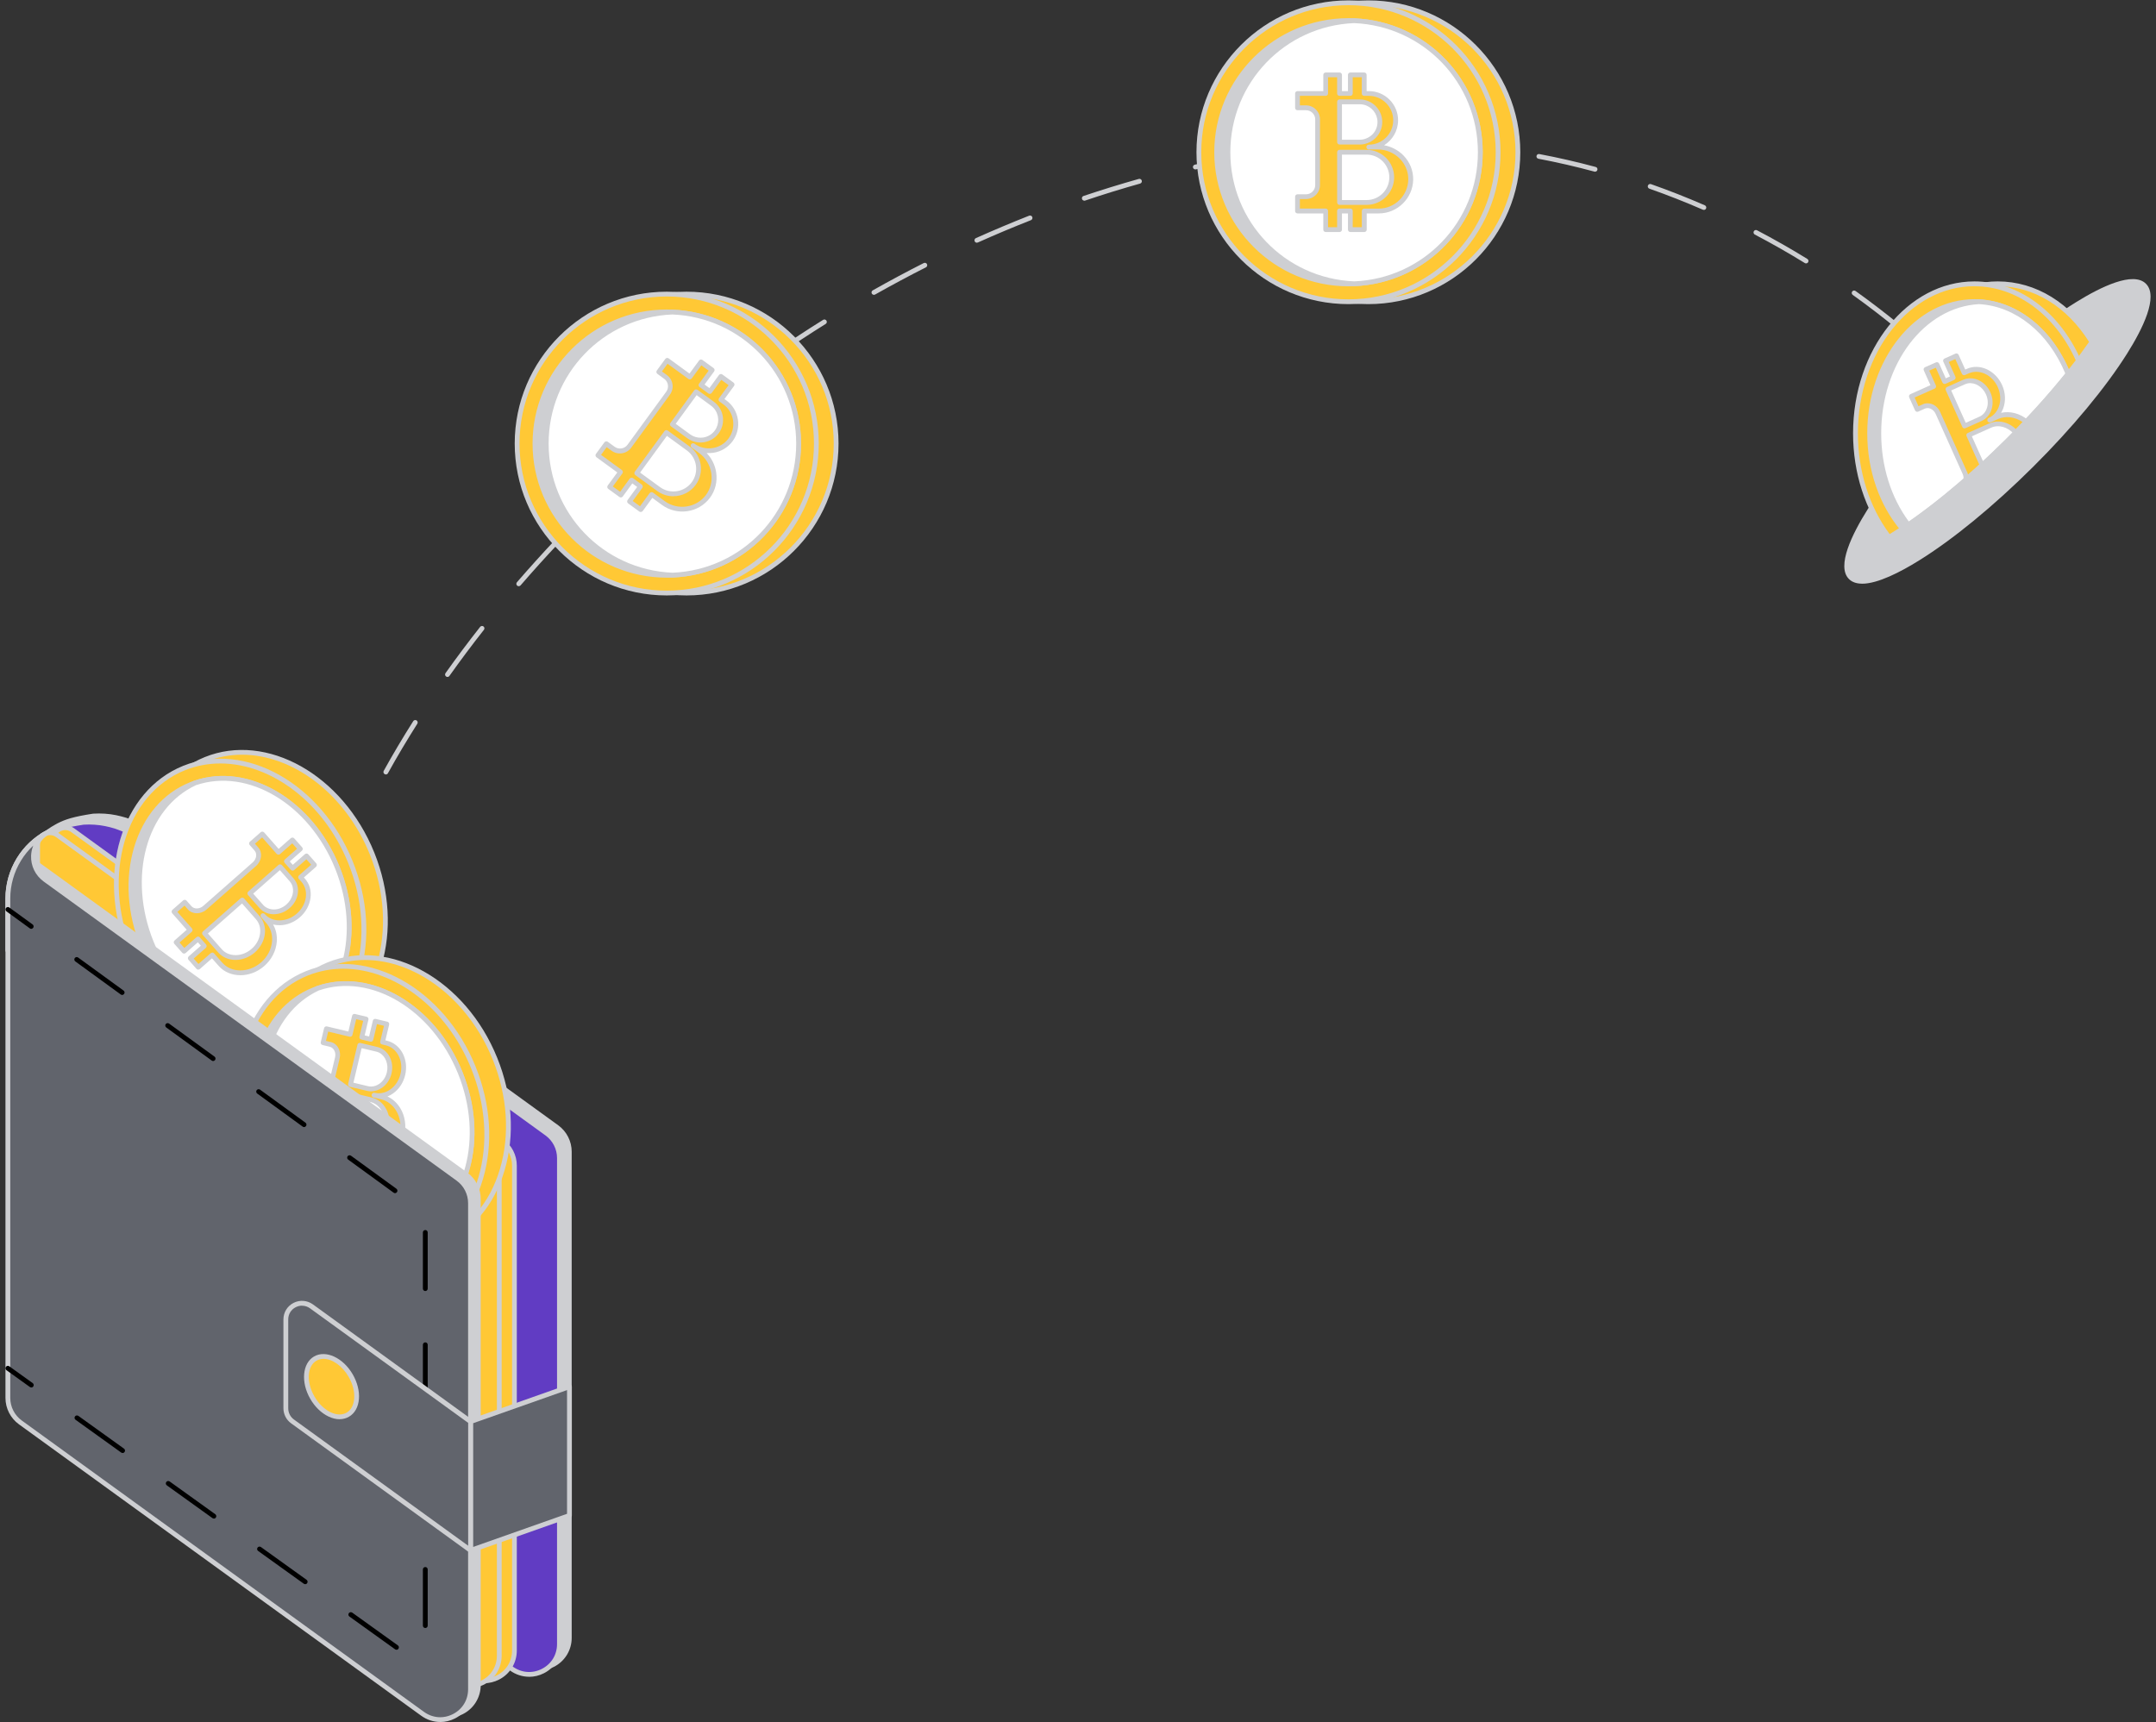 <svg width="199" height="159" viewBox="0 0 199 159" fill="none" xmlns="http://www.w3.org/2000/svg">
<rect x="0" y="0" width="199" height="159" fill="#333333" stroke="none"/>
<g clip-path="url(#clip0_13613_34678)">
<path d="M35.612 71.488C35.577 71.488 35.537 71.479 35.506 71.461C35.399 71.403 35.359 71.266 35.417 71.159C36.256 69.643 37.175 68.095 38.143 66.569C38.209 66.467 38.347 66.436 38.449 66.502C38.551 66.569 38.582 66.707 38.52 66.808C37.557 68.33 36.642 69.864 35.808 71.377C35.768 71.452 35.692 71.492 35.612 71.492V71.488ZM41.304 62.489C41.259 62.489 41.215 62.475 41.175 62.449C41.073 62.378 41.051 62.24 41.122 62.138C42.134 60.71 43.213 59.273 44.318 57.867C44.394 57.77 44.535 57.756 44.629 57.832C44.726 57.907 44.74 58.044 44.664 58.142C43.559 59.544 42.489 60.976 41.481 62.395C41.437 62.458 41.37 62.489 41.299 62.489H41.304ZM47.883 54.115C47.83 54.115 47.781 54.097 47.736 54.062C47.643 53.982 47.634 53.84 47.714 53.747C48.868 52.412 50.071 51.081 51.288 49.786C51.372 49.697 51.514 49.693 51.603 49.777C51.692 49.861 51.696 50.003 51.612 50.092C50.395 51.378 49.197 52.709 48.047 54.039C48.003 54.088 47.941 54.115 47.878 54.115H47.883ZM55.19 46.366C55.132 46.366 55.075 46.344 55.03 46.3C54.946 46.211 54.946 46.074 55.03 45.985C56.3 44.752 57.609 43.528 58.932 42.344C59.021 42.264 59.163 42.268 59.248 42.361C59.328 42.455 59.323 42.592 59.23 42.676C57.916 43.852 56.606 45.076 55.341 46.304C55.297 46.344 55.243 46.366 55.186 46.366H55.19ZM63.128 39.266C63.066 39.266 62.999 39.239 62.955 39.186C62.875 39.093 62.888 38.951 62.986 38.875C64.353 37.753 65.765 36.64 67.181 35.575C67.278 35.5 67.416 35.522 67.492 35.62C67.567 35.717 67.545 35.855 67.447 35.93C66.04 36.99 64.633 38.099 63.27 39.217C63.23 39.252 63.176 39.266 63.128 39.266ZM183.031 37.922C182.964 37.922 182.902 37.895 182.858 37.837C182.844 37.824 181.583 36.267 179.2 33.983C179.111 33.899 179.106 33.757 179.191 33.668C179.275 33.58 179.417 33.575 179.506 33.664C181.912 35.97 183.191 37.54 183.204 37.558C183.279 37.651 183.266 37.793 183.173 37.868C183.133 37.9 183.084 37.917 183.035 37.917L183.031 37.922ZM71.638 32.861C71.567 32.861 71.5 32.825 71.456 32.763C71.385 32.661 71.412 32.524 71.514 32.453C72.974 31.446 74.475 30.462 75.975 29.526C76.082 29.459 76.215 29.495 76.281 29.597C76.348 29.699 76.317 29.836 76.21 29.903C74.714 30.838 73.223 31.819 71.767 32.821C71.727 32.848 71.687 32.861 71.642 32.861H71.638ZM175.364 30.51C175.315 30.51 175.262 30.492 175.222 30.462C173.868 29.344 172.447 28.253 171.009 27.224C170.911 27.153 170.885 27.015 170.956 26.913C171.027 26.811 171.164 26.789 171.266 26.86C172.714 27.898 174.143 28.993 175.506 30.116C175.599 30.195 175.613 30.333 175.537 30.426C175.493 30.479 175.431 30.506 175.364 30.506V30.51ZM80.668 27.215C80.592 27.215 80.517 27.175 80.472 27.104C80.41 26.998 80.45 26.86 80.557 26.802C82.102 25.929 83.686 25.081 85.262 24.283C85.373 24.23 85.507 24.27 85.56 24.381C85.613 24.492 85.573 24.625 85.462 24.678C83.895 25.472 82.315 26.319 80.774 27.188C80.739 27.206 80.703 27.215 80.663 27.215H80.668ZM166.703 24.314C166.663 24.314 166.623 24.305 166.587 24.283C165.082 23.356 163.529 22.469 161.97 21.653C161.864 21.595 161.819 21.462 161.877 21.352C161.935 21.241 162.068 21.201 162.175 21.258C163.742 22.079 165.3 22.966 166.818 23.902C166.92 23.968 166.956 24.101 166.889 24.208C166.849 24.274 166.774 24.314 166.698 24.314H166.703ZM90.168 22.407C90.084 22.407 90.004 22.358 89.964 22.274C89.915 22.163 89.964 22.03 90.075 21.981C91.7 21.254 93.351 20.558 94.993 19.91C95.109 19.866 95.238 19.923 95.282 20.034C95.326 20.149 95.269 20.278 95.158 20.323C93.524 20.966 91.877 21.657 90.257 22.385C90.226 22.398 90.195 22.403 90.163 22.403L90.168 22.407ZM157.269 19.378C157.238 19.378 157.211 19.373 157.18 19.36C155.56 18.655 153.895 17.998 152.239 17.417C152.124 17.378 152.062 17.249 152.102 17.134C152.142 17.018 152.27 16.956 152.386 16.996C154.05 17.581 155.724 18.242 157.358 18.952C157.469 19.001 157.522 19.134 157.473 19.245C157.438 19.329 157.353 19.378 157.269 19.378ZM100.081 18.522C99.988 18.522 99.903 18.464 99.872 18.371C99.832 18.256 99.894 18.127 100.01 18.091C101.697 17.524 103.411 16.996 105.111 16.517C105.231 16.482 105.351 16.552 105.386 16.672C105.422 16.792 105.351 16.912 105.231 16.947C103.539 17.422 101.83 17.95 100.152 18.517C100.13 18.526 100.103 18.531 100.081 18.531V18.522ZM147.227 15.852C147.227 15.852 147.187 15.852 147.169 15.843C145.465 15.382 143.725 14.982 141.998 14.654C141.878 14.632 141.798 14.517 141.82 14.397C141.842 14.277 141.958 14.197 142.077 14.22C143.818 14.548 145.567 14.951 147.285 15.413C147.405 15.444 147.471 15.568 147.44 15.683C147.414 15.781 147.325 15.847 147.227 15.847V15.852ZM110.332 15.639C110.229 15.639 110.141 15.568 110.114 15.466C110.087 15.346 110.163 15.226 110.283 15.2C112.014 14.809 113.776 14.459 115.517 14.158C115.641 14.135 115.752 14.22 115.774 14.339C115.796 14.459 115.712 14.574 115.592 14.597C113.861 14.894 112.107 15.244 110.38 15.634C110.363 15.634 110.349 15.639 110.332 15.639ZM136.772 13.865C136.772 13.865 136.755 13.865 136.746 13.865C135.001 13.67 133.217 13.537 131.454 13.47C131.33 13.466 131.237 13.364 131.241 13.239C131.245 13.12 131.343 13.027 131.463 13.027C131.463 13.027 131.467 13.027 131.472 13.027C133.248 13.093 135.041 13.226 136.799 13.421C136.919 13.434 137.008 13.545 136.994 13.665C136.981 13.78 136.883 13.86 136.772 13.86V13.865ZM120.826 13.851C120.715 13.851 120.618 13.767 120.604 13.652C120.591 13.532 120.68 13.421 120.8 13.408C122.575 13.217 124.369 13.089 126.127 13.022C126.269 13.013 126.353 13.115 126.358 13.235C126.358 13.359 126.264 13.461 126.145 13.466C124.395 13.528 122.611 13.656 120.848 13.847C120.84 13.847 120.831 13.847 120.826 13.847V13.851Z" fill="#CECFD2"/>
<path d="M51.406 104.056L14.092 77.023L13.871 76.859L13.662 76.708C13.582 76.65 13.498 76.602 13.413 76.553C13.387 76.535 13.36 76.517 13.329 76.499H13.325C13.236 76.442 13.143 76.389 13.049 76.335H13.045C12.952 76.282 12.858 76.233 12.765 76.185H12.761C12.668 76.136 12.574 76.091 12.477 76.047C12.281 75.958 12.086 75.879 11.886 75.808C11.784 75.768 11.686 75.737 11.589 75.701C11.287 75.608 10.98 75.528 10.67 75.466C9.999 75.333 9.316 75.289 8.632 75.329C6.816 75.608 6.106 75.852 5.431 76.194C5.374 76.225 5.316 76.255 5.263 76.287C4.179 76.868 3.287 77.724 2.666 78.739C2.009 79.808 1.645 81.05 1.645 82.354V87.149H9.853V125.718L48.129 153.447C49.976 154.786 52.564 153.465 52.564 151.185V106.313C52.564 105.417 52.133 104.579 51.41 104.051L51.406 104.056Z" fill="#CECFD2"/>
<path d="M49.763 154.201C49.141 154.201 48.52 154.006 47.996 153.624L9.72 125.895C9.662 125.855 9.626 125.789 9.626 125.718V87.37H1.64C1.516 87.37 1.418 87.273 1.418 87.149V82.354C1.418 81.037 1.782 79.746 2.47 78.624C3.123 77.56 4.051 76.681 5.151 76.091C5.2 76.065 5.262 76.029 5.32 75.998C6.03 75.639 6.759 75.391 8.592 75.111C9.32 75.067 10.026 75.111 10.705 75.249C11.011 75.311 11.318 75.391 11.646 75.488L11.762 75.528C11.824 75.55 11.89 75.573 11.957 75.599C12.157 75.67 12.357 75.75 12.556 75.843C12.65 75.888 12.738 75.927 12.832 75.976C12.841 75.976 12.849 75.985 12.858 75.99C12.947 76.034 13.036 76.083 13.12 76.131C13.129 76.131 13.138 76.14 13.147 76.145C13.236 76.198 13.324 76.247 13.409 76.3C13.413 76.3 13.422 76.304 13.427 76.309C13.449 76.322 13.471 76.335 13.489 76.349C13.6 76.411 13.688 76.464 13.777 76.531L51.525 103.878C52.306 104.442 52.768 105.355 52.768 106.318V151.189C52.768 152.329 52.138 153.358 51.121 153.873C50.686 154.095 50.216 154.205 49.749 154.205L49.763 154.201ZM10.07 125.602L48.253 153.265C49.053 153.842 50.051 153.922 50.93 153.474C51.809 153.026 52.333 152.17 52.333 151.185V106.313C52.333 105.493 51.938 104.717 51.272 104.233L13.524 76.885C13.449 76.832 13.373 76.788 13.298 76.743C13.293 76.743 13.253 76.717 13.249 76.712C13.249 76.712 13.213 76.695 13.196 76.681C13.116 76.633 13.036 76.584 12.951 76.535C12.943 76.535 12.934 76.526 12.925 76.522C12.841 76.473 12.756 76.429 12.672 76.384C12.663 76.384 12.654 76.375 12.645 76.375C12.556 76.327 12.468 76.287 12.37 76.242C12.179 76.158 11.993 76.078 11.797 76.012C11.731 75.985 11.668 75.963 11.611 75.945L11.495 75.905C11.194 75.812 10.9 75.737 10.607 75.679C9.964 75.55 9.298 75.506 8.628 75.546C6.874 75.817 6.177 76.052 5.516 76.389C5.462 76.415 5.409 76.446 5.36 76.477C4.321 77.036 3.451 77.857 2.843 78.855C2.195 79.906 1.853 81.117 1.853 82.354V86.927H9.839C9.964 86.927 10.061 87.024 10.061 87.149V125.602H10.07Z" fill="#CECFD2"/>
<path d="M50.487 104.637L13.175 77.604L12.953 77.44L12.744 77.289C12.664 77.231 12.58 77.183 12.495 77.134C12.469 77.116 12.442 77.098 12.411 77.081H12.407C12.318 77.023 12.225 76.97 12.131 76.916H12.127C12.034 76.863 11.94 76.814 11.847 76.766H11.843C11.749 76.717 11.656 76.672 11.559 76.628C11.363 76.539 11.168 76.46 10.968 76.389C10.866 76.349 10.768 76.318 10.671 76.282C10.369 76.189 10.063 76.109 9.752 76.047C9.081 75.914 8.398 75.87 7.714 75.91C5.898 76.189 5.188 76.433 4.513 76.775C4.456 76.806 4.398 76.837 4.345 76.868C3.261 77.449 2.369 78.305 1.748 79.32C1.091 80.389 0.727 81.631 0.727 82.935V87.73H8.935V126.299L47.211 154.028C49.058 155.368 51.646 154.046 51.646 151.766V106.894C51.646 105.999 51.216 105.16 50.492 104.632L50.487 104.637Z" fill="#613CC3"/>
<path d="M48.845 154.786C48.223 154.786 47.602 154.591 47.078 154.21L8.802 126.481C8.744 126.441 8.708 126.374 8.708 126.303V87.956H0.722C0.598 87.956 0.5 87.858 0.5 87.734V82.939C0.5 81.622 0.864 80.332 1.552 79.21C2.205 78.145 3.133 77.267 4.234 76.677C4.282 76.65 4.34 76.615 4.402 76.584C5.113 76.225 5.841 75.976 7.674 75.697C8.402 75.652 9.108 75.697 9.787 75.834C10.094 75.896 10.4 75.976 10.728 76.074L10.848 76.114C10.91 76.136 10.977 76.158 11.039 76.185C11.239 76.256 11.439 76.335 11.643 76.429C11.736 76.473 11.825 76.513 11.918 76.562C11.927 76.562 11.936 76.57 11.945 76.575C12.034 76.619 12.122 76.668 12.207 76.717C12.216 76.717 12.224 76.726 12.233 76.73C12.326 76.783 12.411 76.832 12.495 76.885C12.5 76.885 12.508 76.89 12.513 76.894C12.535 76.908 12.553 76.921 12.575 76.934C12.686 77.001 12.779 77.054 12.864 77.116L50.612 104.464C51.393 105.027 51.855 105.941 51.855 106.903V151.775C51.855 152.915 51.224 153.944 50.208 154.458C49.773 154.68 49.302 154.791 48.836 154.791L48.845 154.786ZM9.152 126.188L47.335 153.851C48.135 154.427 49.133 154.507 50.012 154.059C50.891 153.611 51.415 152.755 51.415 151.77V106.899C51.415 106.078 51.02 105.302 50.354 104.819L12.606 77.471C12.531 77.418 12.455 77.373 12.38 77.329C12.375 77.329 12.335 77.298 12.331 77.298C12.331 77.298 12.295 77.28 12.278 77.267C12.198 77.218 12.118 77.169 12.038 77.121C12.029 77.121 12.02 77.112 12.011 77.107C11.927 77.058 11.843 77.014 11.758 76.97C11.749 76.97 11.741 76.961 11.732 76.956C11.643 76.908 11.554 76.868 11.461 76.823C11.27 76.739 11.084 76.659 10.888 76.593C10.822 76.566 10.764 76.548 10.706 76.526L10.591 76.486C10.289 76.393 9.996 76.318 9.703 76.26C9.059 76.131 8.393 76.087 7.723 76.127C5.969 76.397 5.272 76.633 4.611 76.97C4.562 76.996 4.504 77.027 4.455 77.058C3.417 77.617 2.547 78.438 1.934 79.436C1.286 80.487 0.944 81.698 0.944 82.935V87.508H8.93C9.055 87.508 9.152 87.605 9.152 87.73V126.183V126.188Z" fill="#CECFD2"/>
<path d="M43.063 154.627L4.871 126.959V77.559C4.871 76.619 5.937 76.078 6.7 76.628L46.335 105.342C47.059 105.865 47.485 106.704 47.485 107.595V152.369C47.485 154.644 44.905 155.957 43.059 154.622L43.063 154.627Z" fill="#FFC835"/>
<path d="M44.697 155.381C44.075 155.381 43.458 155.186 42.93 154.804L4.738 127.137C4.68 127.097 4.645 127.03 4.645 126.959V77.559C4.645 77.04 4.933 76.575 5.395 76.335C5.856 76.1 6.403 76.145 6.824 76.446L46.459 105.16C47.236 105.723 47.702 106.633 47.702 107.595V152.369C47.702 153.505 47.072 154.534 46.059 155.048C45.624 155.27 45.158 155.381 44.692 155.381H44.697ZM43.192 154.445C43.986 155.021 44.985 155.101 45.864 154.653C46.739 154.205 47.263 153.354 47.263 152.369V107.595C47.263 106.775 46.867 105.998 46.202 105.519L6.567 76.805C6.278 76.597 5.914 76.57 5.599 76.73C5.279 76.89 5.093 77.2 5.093 77.555V126.84L43.192 154.44V154.445Z" fill="#CECFD2"/>
<path d="M41.661 155.093L3.469 127.425V78.025C3.469 77.085 4.534 76.544 5.298 77.094L44.932 105.808C45.656 106.331 46.082 107.169 46.082 108.061V152.835C46.082 155.11 43.503 156.423 41.656 155.088L41.661 155.093Z" fill="#FFC835"/>
<path d="M43.298 155.847C42.677 155.847 42.06 155.651 41.531 155.27L3.339 127.603C3.282 127.563 3.246 127.496 3.246 127.425V78.025C3.246 77.506 3.535 77.041 3.996 76.801C4.458 76.566 5.004 76.61 5.426 76.912L45.061 105.626C45.837 106.189 46.304 107.098 46.304 108.061V152.835C46.304 153.97 45.673 154.999 44.661 155.514C44.226 155.736 43.76 155.847 43.294 155.847H43.298ZM41.793 154.911C42.588 155.487 43.587 155.567 44.466 155.119C45.34 154.671 45.864 153.82 45.864 152.835V108.061C45.864 107.24 45.469 106.464 44.803 105.985L5.168 77.271C4.88 77.063 4.52 77.032 4.201 77.196C3.885 77.356 3.694 77.666 3.694 78.021V127.306L41.793 154.906V154.911Z" fill="#CECFD2"/>
<path d="M126.291 27.854C133.919 27.854 140.102 21.676 140.102 14.055C140.102 6.435 133.919 0.257 126.291 0.257C118.664 0.257 112.48 6.435 112.48 14.055C112.48 21.676 118.664 27.854 126.291 27.854Z" fill="#FFC835"/>
<path d="M126.291 28.075C118.553 28.075 112.258 21.786 112.258 14.055C112.258 6.325 118.553 0.035 126.291 0.035C134.029 0.035 140.324 6.325 140.324 14.055C140.324 21.786 134.029 28.075 126.291 28.075ZM126.291 0.479C118.797 0.479 112.702 6.569 112.702 14.055C112.702 21.542 118.797 27.632 126.291 27.632C133.784 27.632 139.88 21.542 139.88 14.055C139.88 6.569 133.784 0.479 126.291 0.479Z" fill="#CECFD2"/>
<path d="M124.463 27.854C132.091 27.854 138.274 21.676 138.274 14.055C138.274 6.435 132.091 0.257 124.463 0.257C116.836 0.257 110.652 6.435 110.652 14.055C110.652 21.676 116.836 27.854 124.463 27.854Z" fill="#FFC835"/>
<path d="M124.466 28.075C116.729 28.075 110.434 21.786 110.434 14.055C110.434 6.325 116.729 0.035 124.466 0.035C132.204 0.035 138.499 6.325 138.499 14.055C138.499 21.786 132.204 28.075 124.466 28.075ZM124.466 0.479C116.973 0.479 110.878 6.569 110.878 14.055C110.878 21.542 116.973 27.632 124.466 27.632C131.96 27.632 138.055 21.542 138.055 14.055C138.055 6.569 131.96 0.479 124.466 0.479Z" fill="#CECFD2"/>
<path d="M181.244 36.688C173.759 44.131 169.089 51.56 170.816 53.294C172.538 55.024 180.001 50.394 187.481 42.951C194.962 35.509 199.636 28.075 197.918 26.346C196.191 24.616 188.729 29.246 181.244 36.688Z" fill="#CECFD2"/>
<path d="M171.878 53.88C171.38 53.88 170.959 53.751 170.657 53.449C169.485 52.274 170.95 49.298 172.388 47.014C174.368 43.865 177.458 40.144 181.089 36.533C184.721 32.923 188.463 29.854 191.624 27.893C193.919 26.47 196.907 25.019 198.074 26.195C199.246 27.37 197.777 30.342 196.339 32.63C194.359 35.779 191.269 39.505 187.637 43.115C184.006 46.725 180.264 49.795 177.103 51.755C175.398 52.815 173.312 53.884 171.873 53.884L171.878 53.88ZM196.849 26.199C195.779 26.199 194.043 26.909 191.859 28.266C188.725 30.209 185.009 33.256 181.4 36.844C177.791 40.432 174.723 44.126 172.766 47.249C170.883 50.243 170.231 52.389 170.972 53.134C171.7 53.866 173.906 53.21 176.872 51.369C180.006 49.427 183.717 46.38 187.327 42.791C190.936 39.203 194.003 35.509 195.966 32.386C197.821 29.432 198.492 27.233 197.764 26.501C197.559 26.297 197.253 26.195 196.854 26.195L196.849 26.199Z" fill="#CECFD2"/>
<path d="M136.633 14.055C136.633 20.588 131.466 25.924 124.989 26.195C124.815 26.203 124.642 26.208 124.465 26.208C117.748 26.208 112.301 20.766 112.301 14.055C112.301 7.345 117.748 1.898 124.465 1.898C124.642 1.898 124.815 1.903 124.989 1.911C131.466 2.182 136.633 7.518 136.633 14.055Z" fill="#CECFD2"/>
<path d="M124.464 26.43C117.636 26.43 112.078 20.877 112.078 14.055C112.078 7.234 117.636 1.677 124.464 1.677C124.646 1.677 124.824 1.681 125.001 1.69C131.647 1.969 136.854 7.398 136.854 14.055C136.854 20.713 131.647 26.137 124.997 26.416C124.824 26.425 124.646 26.43 124.464 26.43ZM124.464 2.12C117.88 2.12 112.522 7.473 112.522 14.055C112.522 20.637 117.88 25.986 124.464 25.986C124.637 25.986 124.806 25.986 124.979 25.973C131.389 25.707 136.41 20.469 136.41 14.055C136.41 7.642 131.389 2.399 124.979 2.133C124.806 2.124 124.637 2.12 124.464 2.12Z" fill="#CECFD2"/>
<path d="M193.089 31.566C191.198 34.316 188.49 37.527 185.263 40.734C181.955 44.025 178.648 46.766 175.842 48.651C174.324 46.287 173.414 43.275 173.414 39.997C173.414 32.377 178.333 26.199 184.397 26.199C187.935 26.199 191.087 28.302 193.089 31.566Z" fill="#FFC835"/>
<path d="M175.842 48.872C175.842 48.872 175.811 48.872 175.797 48.868C175.74 48.854 175.686 48.819 175.655 48.77C174.066 46.295 173.191 43.182 173.191 39.997C173.191 32.267 178.217 25.977 184.396 25.977C187.908 25.977 191.144 27.973 193.28 31.45C193.324 31.526 193.324 31.619 193.275 31.69C191.317 34.533 188.529 37.802 185.422 40.889C182.243 44.051 178.887 46.872 175.97 48.832C175.935 48.859 175.891 48.868 175.846 48.868L175.842 48.872ZM184.396 26.421C178.461 26.421 173.635 32.51 173.635 39.997C173.635 43.013 174.439 45.967 175.908 48.34C178.758 46.402 182.017 43.652 185.107 40.578C188.152 37.553 190.887 34.355 192.822 31.561C190.771 28.293 187.708 26.421 184.396 26.421Z" fill="#CECFD2"/>
<path d="M191.847 33.282C190.084 35.611 187.842 38.174 185.263 40.734C181.352 44.623 177.441 47.75 174.36 49.595C172.442 47.111 171.266 43.727 171.266 39.997C171.266 32.377 176.18 26.199 182.249 26.199C186.377 26.199 189.969 29.055 191.847 33.282Z" fill="#FFC835"/>
<path d="M190.883 34.515C189.293 36.502 187.393 38.618 185.262 40.733C181.857 44.122 178.457 46.929 175.598 48.815C173.729 46.601 172.57 43.47 172.57 39.997C172.57 33.282 176.903 27.84 182.248 27.84C182.39 27.84 182.528 27.84 182.665 27.853C182.665 27.853 182.674 27.853 182.683 27.853C186.27 28.053 189.356 30.71 190.883 34.515Z" fill="#CECFD2"/>
<path d="M189.408 31.433C187.708 29.211 185.346 27.778 182.696 27.632H182.665C182.527 27.623 182.39 27.618 182.247 27.618C176.787 27.618 172.348 33.171 172.348 39.997C172.348 43.51 173.524 46.681 175.411 48.934C175.473 48.899 175.535 48.855 175.597 48.815C175.659 48.775 175.717 48.735 175.779 48.69C173.941 46.513 172.792 43.421 172.792 39.997C172.792 33.415 177.031 28.062 182.247 28.062C182.385 28.062 182.518 28.062 182.665 28.075H182.674C186.234 28.275 189.253 30.923 190.731 34.706C190.78 34.644 190.833 34.577 190.882 34.515C190.94 34.444 190.993 34.373 191.046 34.307C190.611 33.251 190.056 32.284 189.408 31.433Z" fill="#CECFD2"/>
<path d="M190.883 34.515C189.294 36.502 187.394 38.618 185.263 40.733C182.071 43.909 178.879 46.575 176.14 48.451C174.453 46.264 173.414 43.284 173.414 39.997C173.414 33.464 177.516 28.133 182.666 27.854C182.666 27.854 182.675 27.854 182.683 27.854C186.27 28.053 189.356 30.71 190.883 34.515Z" fill="white"/>
<path d="M176.139 48.673C176.073 48.673 176.006 48.642 175.962 48.589C174.173 46.273 173.191 43.222 173.191 39.997C173.191 33.353 177.342 27.925 182.647 27.632C182.665 27.632 182.683 27.632 182.696 27.632C186.27 27.831 189.484 30.435 191.091 34.431C191.122 34.507 191.109 34.591 191.06 34.653C189.408 36.715 187.513 38.813 185.422 40.889C182.359 43.94 179.105 46.686 176.268 48.633C176.228 48.659 176.184 48.673 176.144 48.673H176.139ZM182.674 28.075C182.674 28.075 182.669 28.075 182.665 28.075C177.609 28.35 173.635 33.588 173.635 39.997C173.635 43.044 174.541 45.927 176.188 48.149C178.963 46.229 182.123 43.546 185.107 40.578C187.149 38.547 189.009 36.498 190.629 34.48C189.075 30.714 186.039 28.266 182.674 28.075Z" fill="#CECFD2"/>
<path d="M29.335 95.676C34.958 93.404 37.199 85.835 34.339 78.771C31.479 71.706 24.602 67.821 18.979 70.093C13.355 72.365 11.115 79.934 13.975 86.999C16.835 94.064 23.712 97.948 29.335 95.676Z" fill="#FFC835"/>
<path d="M25.952 96.552C24.145 96.552 22.289 96.041 20.505 95.035C17.561 93.371 15.164 90.546 13.766 87.087C10.867 79.919 13.166 72.206 18.893 69.891C24.62 67.576 31.643 71.523 34.542 78.691C37.441 85.858 35.141 93.571 29.414 95.886C28.309 96.334 27.141 96.556 25.952 96.556V96.552ZM22.338 69.669C21.224 69.669 20.118 69.873 19.057 70.299C13.557 72.521 11.364 79.977 14.174 86.918C15.537 90.289 17.863 93.034 20.722 94.649C23.563 96.254 26.591 96.547 29.246 95.474C34.746 93.252 36.939 85.796 34.129 78.855C31.86 73.253 27.013 69.669 22.334 69.669H22.338Z" fill="#CECFD2"/>
<path d="M27.343 96.484C32.966 94.212 35.206 86.643 32.346 79.578C29.487 72.513 22.61 68.629 16.986 70.901C11.363 73.173 9.123 80.742 11.983 87.806C14.843 94.871 21.72 98.756 27.343 96.484Z" fill="#FFC835"/>
<path d="M23.959 97.359C22.153 97.359 20.297 96.849 18.512 95.842C15.569 94.178 13.172 91.353 11.773 87.894C8.874 80.726 11.174 73.013 16.901 70.698C22.628 68.383 29.651 72.33 32.55 79.498C33.953 82.962 34.197 86.652 33.233 89.894C32.27 93.154 30.201 95.567 27.418 96.693C26.312 97.141 25.145 97.363 23.955 97.363L23.959 97.359ZM20.346 70.477C19.232 70.477 18.126 70.68 17.065 71.106C11.565 73.328 9.372 80.784 12.182 87.725C13.545 91.096 15.871 93.841 18.73 95.456C21.571 97.061 24.599 97.354 27.253 96.281C29.908 95.207 31.884 92.892 32.807 89.765C33.739 86.621 33.5 83.033 32.137 79.662C29.868 74.056 25.02 70.477 20.341 70.477H20.346Z" fill="#CECFD2"/>
<path d="M31.132 80.07C33.578 86.12 31.78 92.595 27.119 94.786C27.115 94.795 27.106 94.79 27.101 94.795C26.977 94.853 26.853 94.91 26.72 94.963C21.765 96.964 15.705 93.544 13.188 87.322C10.671 81.099 12.642 74.428 17.597 72.428C17.73 72.375 17.858 72.326 17.987 72.286C17.987 72.286 17.992 72.277 18.005 72.277C22.879 70.614 28.682 74.02 31.132 80.074V80.07Z" fill="#CECFD2"/>
<path d="M23.739 95.757C22.145 95.757 20.502 95.305 18.926 94.418C16.325 92.95 14.216 90.457 12.977 87.406C11.739 84.35 11.526 81.09 12.374 78.229C13.226 75.351 15.051 73.217 17.51 72.224C17.639 72.171 17.772 72.122 17.901 72.078C17.91 72.078 17.919 72.069 17.927 72.069C22.948 70.357 28.839 73.834 31.33 79.99C33.82 86.146 32.009 92.733 27.206 94.99C27.206 94.99 27.188 94.999 27.179 95.004C27.059 95.061 26.93 95.119 26.797 95.172C25.821 95.567 24.786 95.762 23.739 95.762V95.757ZM18.078 72.481C18.078 72.481 18.07 72.481 18.065 72.486C17.932 72.53 17.808 72.574 17.679 72.627C15.344 73.568 13.612 75.604 12.8 78.349C11.983 81.112 12.192 84.27 13.39 87.233C14.589 90.196 16.631 92.608 19.144 94.028C21.639 95.438 24.298 95.695 26.633 94.751C26.762 94.697 26.882 94.644 27.002 94.587C27.006 94.587 27.015 94.582 27.019 94.578C31.61 92.422 33.323 86.08 30.922 80.145C28.52 74.207 22.877 70.84 18.074 72.477L18.078 72.481Z" fill="#CECFD2"/>
<path d="M31.132 80.07C33.578 86.12 31.781 92.595 27.119 94.786C27.115 94.795 27.106 94.79 27.102 94.795C22.223 96.463 16.42 93.061 13.97 87.007C11.519 80.948 13.322 74.473 17.988 72.281C17.988 72.281 17.992 72.273 18.005 72.273C22.88 70.609 28.682 74.016 31.132 80.07Z" fill="white"/>
<path d="M24.518 95.438C20.212 95.438 15.826 92.178 13.766 87.087C11.271 80.926 13.087 74.34 17.89 72.082C17.903 72.073 17.921 72.069 17.934 72.064C22.955 70.352 28.846 73.829 31.337 79.986C33.827 86.142 32.016 92.728 27.213 94.986C27.213 94.986 27.173 95.004 27.155 95.008C26.294 95.301 25.406 95.438 24.518 95.438ZM18.081 72.486C18.081 72.486 18.072 72.486 18.068 72.49C13.486 74.637 11.768 80.979 14.174 86.922C16.58 92.861 22.223 96.228 27.026 94.587C31.617 92.431 33.326 86.089 30.924 80.154C28.522 74.215 22.88 70.849 18.076 72.486H18.081Z" fill="#CECFD2"/>
<path d="M40.683 114.624C46.306 112.352 48.546 104.783 45.686 97.719C42.827 90.654 35.95 86.769 30.326 89.041C24.703 91.313 22.463 98.882 25.323 105.947C28.183 113.011 35.059 116.896 40.683 114.624Z" fill="#FFC835"/>
<path d="M37.299 115.499C35.492 115.499 33.637 114.989 31.852 113.982C28.909 112.319 26.512 109.493 25.113 106.034C22.214 98.867 24.514 91.154 30.241 88.838C35.968 86.523 42.991 90.471 45.889 97.638C47.292 101.102 47.536 104.792 46.573 108.034C45.61 111.294 43.541 113.707 40.758 114.833C39.652 115.281 38.485 115.503 37.295 115.503L37.299 115.499ZM33.686 88.617C32.571 88.617 31.466 88.821 30.405 89.246C24.905 91.469 22.712 98.924 25.522 105.865C26.884 109.236 29.211 111.982 32.07 113.596C34.911 115.202 37.939 115.494 40.593 114.421C43.248 113.348 45.224 111.032 46.147 107.906C47.079 104.761 46.84 101.173 45.477 97.802C43.208 92.196 38.36 88.617 33.681 88.617H33.686Z" fill="#CECFD2"/>
<path d="M38.69 115.432C44.314 113.159 46.554 105.59 43.694 98.526C40.834 91.461 33.958 87.576 28.334 89.848C22.711 92.121 20.471 99.689 23.331 106.754C26.19 113.819 33.067 117.704 38.69 115.432Z" fill="#FFC835"/>
<path d="M35.303 116.306C33.496 116.306 31.641 115.796 29.856 114.789C26.913 113.126 24.515 110.301 23.117 106.841C20.218 99.674 22.518 91.961 28.245 89.646C33.971 87.331 40.995 91.278 43.893 98.445C45.296 101.909 45.54 105.599 44.577 108.842C43.614 112.101 41.545 114.514 38.761 115.641C37.656 116.089 36.489 116.311 35.299 116.311L35.303 116.306ZM31.69 89.424C30.575 89.424 29.47 89.628 28.409 90.054C22.909 92.276 20.715 99.731 23.526 106.673C24.888 110.044 27.215 112.789 30.074 114.403C32.915 116.009 35.943 116.302 38.597 115.228C41.252 114.155 43.227 111.844 44.151 108.713C45.083 105.568 44.843 101.98 43.48 98.609C41.212 93.003 36.364 89.424 31.685 89.424H31.69Z" fill="#CECFD2"/>
<path d="M42.478 99.017C44.924 105.067 43.126 111.543 38.465 113.734C38.46 113.742 38.451 113.738 38.447 113.742C38.323 113.8 38.198 113.858 38.065 113.911C33.111 115.911 27.051 112.492 24.534 106.269C22.012 100.042 23.988 93.376 28.942 91.375C29.076 91.322 29.204 91.273 29.333 91.234C29.333 91.234 29.337 91.225 29.351 91.225C34.225 89.561 40.027 92.968 42.478 99.022V99.017Z" fill="#CECFD2"/>
<path d="M35.086 114.705C33.492 114.705 31.85 114.253 30.274 113.366C27.672 111.897 25.564 109.405 24.325 106.353C23.087 103.297 22.873 100.038 23.721 97.177C24.574 94.298 26.398 92.165 28.858 91.171C28.991 91.118 29.12 91.069 29.248 91.025C29.257 91.025 29.266 91.016 29.275 91.016C34.296 89.304 40.187 92.781 42.678 98.938C45.168 105.094 43.357 111.68 38.553 113.938C38.553 113.938 38.531 113.947 38.522 113.951C38.407 114.009 38.278 114.062 38.145 114.119C37.168 114.514 36.134 114.709 35.086 114.709V114.705ZM29.426 91.429C29.279 91.478 29.155 91.526 29.026 91.575C26.696 92.52 24.96 94.551 24.148 97.296C23.331 100.06 23.539 103.218 24.738 106.18C25.937 109.143 27.979 111.556 30.491 112.975C32.986 114.386 35.646 114.643 37.981 113.698C38.109 113.645 38.229 113.592 38.349 113.534C38.354 113.534 38.362 113.53 38.371 113.525C42.962 111.37 44.671 105.027 42.269 99.093C39.867 93.154 34.225 89.788 29.426 91.424V91.429Z" fill="#CECFD2"/>
<path d="M42.48 99.017C44.926 105.067 43.128 111.543 38.467 113.734C38.462 113.742 38.454 113.738 38.449 113.742C33.57 115.41 27.768 112.008 25.317 105.954C22.867 99.896 24.669 93.42 29.335 91.229C29.335 91.229 29.34 91.22 29.353 91.22C34.227 89.557 40.03 92.963 42.48 99.017Z" fill="white"/>
<path d="M35.858 114.386C31.552 114.386 27.166 111.126 25.106 106.034C22.611 99.874 24.427 93.287 29.23 91.029C29.243 91.021 29.261 91.016 29.274 91.012C34.295 89.3 40.186 92.777 42.677 98.933C45.167 105.089 43.356 111.676 38.553 113.933C38.553 113.933 38.517 113.951 38.499 113.955C37.634 114.248 36.746 114.386 35.853 114.386H35.858ZM29.425 91.429C24.831 93.58 23.117 99.922 25.523 105.866C27.929 111.804 33.572 115.171 38.375 113.53C42.961 111.37 44.675 105.032 42.273 99.097C39.871 93.159 34.229 89.792 29.43 91.429H29.425Z" fill="#CECFD2"/>
<path d="M35.232 101.266L34.518 101.098C35.672 101.373 36.862 100.517 37.177 99.186C37.337 98.521 37.243 97.864 36.973 97.341C36.697 96.818 36.24 96.423 35.663 96.285L35.303 96.201L35.703 94.534L34.629 94.276L34.229 95.944L33.386 95.744L33.785 94.072L32.711 93.815L32.311 95.487L31.685 95.336L30.118 94.964L29.812 96.25L30.473 96.405C30.971 96.525 31.264 97.084 31.13 97.66L29.723 103.564C29.585 104.14 29.07 104.508 28.573 104.389L27.912 104.233L27.605 105.52L29.173 105.892L29.799 106.043L29.399 107.711L30.473 107.968L30.873 106.3L31.716 106.5L31.317 108.167L32.391 108.425L32.791 106.757L33.918 107.023C35.281 107.347 36.684 106.353 37.079 104.797C37.487 103.196 36.622 101.599 35.228 101.266H35.232ZM34.051 96.693L34.779 96.866C34.899 96.893 35.01 96.937 35.117 96.995C35.774 97.345 36.125 98.188 35.92 99.049C35.801 99.55 35.516 99.958 35.157 100.219C34.895 100.41 34.593 100.517 34.278 100.526C34.158 100.526 34.038 100.517 33.918 100.486L33.19 100.313L32.347 100.113L33.208 96.494L34.051 96.693ZM33.164 106.03L32.977 105.985L31.903 105.728L31.059 105.528L32.134 101.018L32.977 101.217L34.051 101.475L34.238 101.519C35.321 101.776 35.956 102.996 35.658 104.238C35.361 105.48 34.247 106.287 33.164 106.03Z" fill="#FFC835"/>
<path d="M32.399 108.646C32.399 108.646 32.363 108.646 32.346 108.642L31.271 108.385C31.151 108.358 31.08 108.238 31.107 108.119L31.453 106.664L31.045 106.566L30.699 108.021C30.685 108.079 30.65 108.127 30.601 108.159C30.552 108.19 30.49 108.198 30.432 108.185L29.358 107.928C29.238 107.901 29.163 107.782 29.194 107.662L29.54 106.207L27.564 105.737C27.445 105.71 27.373 105.59 27.4 105.471L27.706 104.185C27.733 104.065 27.853 103.994 27.973 104.02L28.634 104.176C29.016 104.264 29.411 103.967 29.518 103.515L30.925 97.611C30.978 97.385 30.956 97.155 30.854 96.968C30.761 96.791 30.61 96.667 30.432 96.627L29.771 96.467C29.651 96.441 29.575 96.321 29.607 96.201L29.913 94.915C29.939 94.795 30.064 94.72 30.179 94.751L32.155 95.221L32.501 93.766C32.528 93.646 32.647 93.571 32.767 93.602L33.842 93.859C33.899 93.873 33.948 93.908 33.979 93.957C34.01 94.006 34.019 94.068 34.006 94.125L33.66 95.58L34.068 95.678L34.414 94.223C34.441 94.103 34.561 94.032 34.681 94.059L35.755 94.316C35.875 94.343 35.946 94.462 35.919 94.582L35.573 96.037L35.715 96.072C36.337 96.219 36.852 96.636 37.171 97.239C37.482 97.838 37.562 98.547 37.398 99.239C37.233 99.936 36.843 100.53 36.297 100.925C36.128 101.049 35.946 101.146 35.764 101.217C36.243 101.439 36.652 101.812 36.949 102.3C37.398 103.045 37.526 103.972 37.304 104.854C36.883 106.522 35.342 107.591 33.877 107.24L32.967 107.023L32.621 108.478C32.599 108.58 32.505 108.646 32.403 108.646H32.399ZM31.591 108.003L32.235 108.159L32.581 106.704C32.608 106.584 32.727 106.509 32.847 106.54L33.975 106.806C35.209 107.098 36.505 106.172 36.869 104.739C37.065 103.972 36.954 103.164 36.563 102.526C36.234 101.985 35.746 101.616 35.182 101.479L34.472 101.31C34.352 101.284 34.277 101.164 34.308 101.044C34.334 100.925 34.454 100.849 34.574 100.88C35.071 100.996 35.591 100.88 36.039 100.561C36.496 100.233 36.829 99.723 36.967 99.133C37.109 98.543 37.042 97.94 36.781 97.439C36.523 96.951 36.11 96.614 35.617 96.498L35.258 96.414C35.138 96.387 35.067 96.268 35.093 96.148L35.44 94.693L34.796 94.538L34.45 95.993C34.423 96.112 34.299 96.188 34.184 96.157L33.34 95.957C33.282 95.944 33.233 95.908 33.202 95.859C33.171 95.811 33.162 95.749 33.176 95.691L33.522 94.236L32.878 94.081L32.532 95.536C32.519 95.593 32.483 95.642 32.434 95.673C32.386 95.704 32.323 95.713 32.266 95.7L30.29 95.23L30.086 96.086L30.53 96.192C30.836 96.263 31.089 96.467 31.24 96.76C31.387 97.044 31.427 97.381 31.347 97.713L29.939 103.617C29.775 104.309 29.14 104.752 28.519 104.606L28.075 104.499L27.871 105.355L29.846 105.826C29.966 105.852 30.037 105.972 30.011 106.092L29.664 107.546L30.308 107.702L30.654 106.247C30.668 106.189 30.703 106.14 30.752 106.109C30.801 106.078 30.863 106.07 30.921 106.083L31.764 106.282C31.884 106.309 31.955 106.429 31.928 106.549L31.582 108.003H31.591ZM33.575 106.3C33.42 106.3 33.264 106.282 33.114 106.247L31.009 105.746C30.952 105.732 30.903 105.697 30.872 105.648C30.841 105.599 30.832 105.537 30.845 105.48L31.919 100.969C31.946 100.849 32.07 100.774 32.186 100.805L34.29 101.306C34.876 101.444 35.364 101.838 35.662 102.41C35.955 102.974 36.03 103.639 35.875 104.295C35.719 104.952 35.351 105.515 34.836 105.883C34.45 106.163 34.015 106.305 33.575 106.305V106.3ZM31.329 105.364L33.216 105.812C33.673 105.923 34.157 105.812 34.579 105.515C35.005 105.209 35.316 104.734 35.444 104.185C35.573 103.635 35.515 103.076 35.271 102.606C35.031 102.149 34.65 101.838 34.188 101.727L32.301 101.279L31.329 105.36V105.364ZM34.241 100.743C34.117 100.743 33.993 100.729 33.868 100.698L32.297 100.326C32.177 100.299 32.101 100.179 32.133 100.06L32.994 96.441C33.02 96.321 33.14 96.25 33.26 96.276L34.832 96.649C34.969 96.68 35.102 96.733 35.222 96.795C35.986 97.199 36.363 98.148 36.137 99.097C36.008 99.634 35.706 100.095 35.284 100.397C34.983 100.614 34.636 100.734 34.281 100.743C34.268 100.743 34.255 100.743 34.237 100.743H34.241ZM32.616 99.944L33.97 100.268C34.072 100.29 34.175 100.304 34.272 100.299C34.534 100.295 34.796 100.202 35.027 100.038C35.36 99.798 35.604 99.425 35.706 98.995C35.884 98.255 35.591 97.492 35.018 97.186C34.929 97.137 34.832 97.101 34.734 97.079L33.38 96.755L32.621 99.944H32.616Z" fill="#CECFD2"/>
<path d="M136.633 14.055C136.633 20.588 131.466 25.924 124.989 26.195C118.512 25.924 113.34 20.593 113.34 14.055C113.34 7.518 118.512 2.182 124.989 1.912C131.466 2.182 136.633 7.518 136.633 14.055Z" fill="white"/>
<path d="M124.997 26.417C118.329 26.137 113.117 20.708 113.117 14.056C113.117 7.403 118.329 1.969 124.979 1.69C131.647 1.969 136.855 7.398 136.855 14.056C136.855 20.713 131.647 26.137 124.997 26.417ZM124.979 2.133C118.586 2.4 113.561 7.638 113.561 14.056C113.561 20.473 118.587 25.707 124.997 25.973C131.39 25.707 136.411 20.469 136.411 14.056C136.411 7.642 131.39 2.4 124.979 2.133Z" fill="#CECFD2"/>
<path d="M39.714 157.803L1.438 130.073V80.567C1.438 79.626 2.507 79.081 3.267 79.635L42.99 108.416C43.714 108.939 44.144 109.782 44.144 110.678V155.549C44.144 157.829 41.556 159.146 39.709 157.811L39.714 157.803Z" fill="#CECFD2"/>
<path d="M41.351 158.561C40.73 158.561 40.108 158.366 39.584 157.984L1.308 130.255C1.25 130.215 1.215 130.149 1.215 130.078V80.571C1.215 80.052 1.503 79.582 1.965 79.347C2.427 79.112 2.977 79.152 3.399 79.458L43.123 108.238C43.904 108.802 44.37 109.715 44.37 110.678V155.549C44.37 156.689 43.74 157.718 42.723 158.233C42.288 158.454 41.817 158.565 41.351 158.565V158.561ZM39.842 157.625C40.641 158.202 41.644 158.281 42.519 157.833C43.398 157.386 43.922 156.53 43.922 155.545V110.673C43.922 109.853 43.526 109.077 42.861 108.593L3.137 79.813C2.849 79.604 2.485 79.573 2.165 79.737C1.845 79.901 1.659 80.207 1.659 80.567V129.962L39.842 157.625Z" fill="#CECFD2"/>
<path d="M127.188 13.576H126.34C127.708 13.576 128.818 12.467 128.818 11.101C128.818 10.418 128.538 9.802 128.094 9.354C127.646 8.906 127.028 8.631 126.345 8.631H125.919V6.915H124.64V8.631H123.641V6.915H122.363V8.631H121.621H119.766V9.953H120.551C121.142 9.953 121.621 10.432 121.621 11.022V17.089C121.621 17.679 121.142 18.158 120.551 18.158H119.766V19.48H121.621H122.363V21.196H123.641V19.48H124.64V21.196H125.919V19.48H127.255C128.871 19.48 130.18 18.185 130.207 16.583C130.238 14.929 128.84 13.576 127.188 13.576ZM124.64 9.403H125.506C125.648 9.403 125.785 9.416 125.919 9.447C126.749 9.633 127.37 10.374 127.37 11.261C127.37 11.776 127.162 12.241 126.824 12.578C126.58 12.822 126.269 13 125.919 13.075C125.785 13.106 125.648 13.12 125.506 13.12H123.646V9.398H124.645L124.64 9.403ZM126.136 18.695H123.641V14.055H126.136C127.419 14.055 128.458 15.093 128.458 16.375C128.458 17.657 127.419 18.695 126.136 18.695Z" fill="#FFC835"/>
<path d="M125.918 21.418H124.64C124.516 21.418 124.418 21.32 124.418 21.196V19.701H123.863V21.196C123.863 21.32 123.765 21.418 123.641 21.418H122.362C122.238 21.418 122.141 21.32 122.141 21.196V19.701H119.761C119.637 19.701 119.539 19.599 119.539 19.48V18.158C119.539 18.034 119.637 17.936 119.761 17.936H120.547C121.013 17.936 121.395 17.555 121.395 17.089V11.022C121.395 10.556 121.013 10.175 120.547 10.175H119.761C119.637 10.175 119.539 10.077 119.539 9.953V8.631C119.539 8.507 119.637 8.409 119.761 8.409H122.141V6.915C122.141 6.79 122.238 6.693 122.362 6.693H123.641C123.765 6.693 123.863 6.79 123.863 6.915V8.409H124.418V6.915C124.418 6.79 124.516 6.693 124.64 6.693H125.918C126.043 6.693 126.14 6.79 126.14 6.915V8.409H126.345C127.064 8.409 127.743 8.689 128.254 9.199C128.764 9.709 129.044 10.387 129.044 11.106C129.044 12.077 128.524 12.933 127.752 13.408C128.418 13.528 129.048 13.851 129.528 14.339C130.131 14.951 130.451 15.75 130.438 16.588C130.407 18.304 128.982 19.701 127.264 19.701H126.149V21.196C126.149 21.32 126.052 21.418 125.927 21.418H125.918ZM124.862 20.974H125.696V19.48C125.696 19.356 125.794 19.258 125.918 19.258H127.255C128.733 19.258 129.958 18.056 129.985 16.579C129.998 15.861 129.719 15.173 129.204 14.65C128.671 14.109 127.938 13.798 127.188 13.798H126.34C126.216 13.798 126.118 13.701 126.118 13.576C126.118 13.452 126.216 13.355 126.34 13.355C127.583 13.355 128.595 12.343 128.595 11.101C128.595 10.503 128.36 9.935 127.934 9.509C127.508 9.083 126.939 8.848 126.34 8.848H125.914C125.79 8.848 125.692 8.751 125.692 8.627V7.132H124.857V8.627C124.857 8.751 124.76 8.848 124.635 8.848H123.637C123.512 8.848 123.415 8.751 123.415 8.627V7.132H122.58V8.627C122.58 8.751 122.482 8.848 122.358 8.848H119.979V9.727H120.542C121.257 9.727 121.834 10.308 121.834 11.017V17.085C121.834 17.799 121.253 18.375 120.542 18.375H119.979V19.254H122.358C122.482 19.254 122.58 19.356 122.58 19.475V20.97H123.415V19.475C123.415 19.351 123.512 19.254 123.637 19.254H124.635C124.76 19.254 124.857 19.351 124.857 19.475V20.97L124.862 20.974ZM126.136 18.912H123.641C123.517 18.912 123.419 18.814 123.419 18.69V14.051C123.419 13.927 123.517 13.829 123.641 13.829H126.136C127.539 13.829 128.68 14.969 128.68 16.371C128.68 17.772 127.539 18.912 126.136 18.912ZM123.863 18.468H126.136C127.295 18.468 128.236 17.528 128.236 16.371C128.236 15.213 127.295 14.273 126.136 14.273H123.863V18.468ZM125.501 13.341H123.641C123.517 13.341 123.419 13.244 123.419 13.12V9.398C123.419 9.274 123.517 9.177 123.641 9.177H125.501C125.661 9.177 125.816 9.194 125.963 9.23C126.904 9.443 127.583 10.294 127.583 11.261C127.583 11.816 127.366 12.339 126.971 12.734C126.695 13.013 126.345 13.204 125.958 13.293C125.812 13.328 125.657 13.346 125.497 13.346L125.501 13.341ZM123.863 12.898H125.501C125.625 12.898 125.75 12.884 125.865 12.858C126.167 12.787 126.442 12.636 126.664 12.419C126.975 12.108 127.144 11.696 127.144 11.261C127.144 10.503 126.607 9.829 125.865 9.665C125.75 9.638 125.625 9.625 125.501 9.625H123.863V12.902V12.898Z" fill="#CECFD2"/>
<path d="M184.315 38.48L183.645 38.782C184.728 38.299 185.15 36.893 184.59 35.646C184.311 35.025 183.84 34.56 183.303 34.307C182.766 34.058 182.162 34.023 181.62 34.267L181.283 34.418L180.582 32.852L179.574 33.304L180.275 34.87L179.485 35.225L178.784 33.659L177.771 34.107L178.477 35.677L177.887 35.939L176.422 36.595L176.963 37.802L177.585 37.522C178.051 37.314 178.628 37.58 178.868 38.121L181.354 43.656C181.447 43.865 181.478 44.082 181.452 44.286C181.949 43.856 182.446 43.408 182.948 42.942L181.709 40.175L182.495 39.82L183.507 39.367L183.68 39.292C184.484 38.928 185.434 39.221 186.055 39.935C186.384 39.598 186.703 39.265 187.014 38.933C186.233 38.294 185.194 38.086 184.315 38.48ZM183.108 38.48C183.014 38.556 182.912 38.618 182.797 38.671L182.118 38.977L181.327 39.328L179.8 35.935L180.59 35.58L181.274 35.274C181.39 35.225 181.505 35.189 181.62 35.167C182.353 35.047 183.148 35.504 183.512 36.312C183.72 36.782 183.747 37.279 183.618 37.704C183.525 38.015 183.352 38.285 183.108 38.48Z" fill="#FFC835"/>
<path d="M181.452 44.508C181.417 44.508 181.381 44.499 181.346 44.481C181.266 44.437 181.217 44.348 181.23 44.255C181.252 44.087 181.226 43.909 181.15 43.745L178.664 38.21C178.562 37.979 178.38 37.802 178.167 37.718C177.998 37.651 177.825 37.655 177.674 37.718L177.053 37.997C176.999 38.019 176.937 38.023 176.884 38.001C176.831 37.979 176.786 37.939 176.76 37.886L176.218 36.68C176.169 36.569 176.218 36.436 176.329 36.387L178.18 35.557L177.568 34.191C177.546 34.138 177.541 34.076 177.563 34.023C177.585 33.97 177.625 33.925 177.679 33.899L178.691 33.451C178.802 33.402 178.931 33.451 178.984 33.562L179.596 34.923L179.983 34.75L179.37 33.389C179.321 33.278 179.37 33.145 179.481 33.096L180.489 32.644C180.542 32.621 180.604 32.617 180.658 32.639C180.711 32.661 180.755 32.701 180.782 32.754L181.394 34.116L181.528 34.054C182.109 33.792 182.771 33.806 183.397 34.094C184.005 34.382 184.502 34.897 184.795 35.544C185.115 36.254 185.146 37.048 184.888 37.726C184.835 37.859 184.773 37.988 184.702 38.108C185.523 37.926 186.424 38.152 187.157 38.751C187.206 38.791 187.232 38.849 187.237 38.906C187.237 38.968 187.219 39.026 187.179 39.07C186.868 39.403 186.549 39.736 186.216 40.077C186.171 40.121 186.1 40.148 186.051 40.144C185.989 40.144 185.931 40.112 185.892 40.068C185.314 39.407 184.466 39.172 183.774 39.483L182.003 40.277L183.152 42.845C183.192 42.933 183.17 43.031 183.099 43.097C182.571 43.585 182.083 44.029 181.599 44.446C181.559 44.481 181.505 44.499 181.452 44.499V44.508ZM177.923 37.23C178.056 37.23 178.198 37.256 178.331 37.305C178.655 37.429 178.926 37.695 179.077 38.028L181.563 43.563C181.599 43.647 181.63 43.732 181.652 43.82C181.985 43.523 182.331 43.217 182.686 42.885L181.514 40.263C181.465 40.152 181.514 40.019 181.625 39.971L183.601 39.088C184.4 38.724 185.368 38.937 186.065 39.616C186.278 39.398 186.486 39.181 186.691 38.964C185.98 38.476 185.124 38.365 184.413 38.684L183.752 38.981C183.752 38.981 183.747 38.981 183.743 38.981C183.632 39.03 183.499 38.981 183.45 38.871C183.401 38.76 183.45 38.627 183.561 38.578H183.57C183.983 38.387 184.302 38.032 184.48 37.575C184.697 37.008 184.666 36.334 184.395 35.735C184.147 35.185 183.73 34.746 183.215 34.506C182.713 34.276 182.18 34.262 181.719 34.466L181.381 34.617C181.27 34.666 181.137 34.617 181.088 34.506L180.475 33.145L179.872 33.415L180.484 34.777C180.533 34.888 180.484 35.021 180.373 35.07L179.583 35.424C179.53 35.447 179.468 35.451 179.414 35.429C179.361 35.407 179.317 35.367 179.29 35.314L178.678 33.947L178.069 34.214L178.682 35.58C178.704 35.633 178.709 35.695 178.686 35.748C178.664 35.801 178.624 35.846 178.571 35.872L176.72 36.697L177.079 37.5L177.497 37.314C177.63 37.252 177.776 37.225 177.923 37.225V37.23Z" fill="#CECFD2"/>
<path d="M181.329 39.545C181.244 39.545 181.164 39.496 181.124 39.412L179.597 36.019C179.575 35.966 179.571 35.904 179.593 35.85C179.615 35.797 179.655 35.753 179.708 35.726L181.182 35.065C181.315 35.008 181.444 34.968 181.577 34.945C182.438 34.803 183.313 35.327 183.712 36.218C183.939 36.724 183.979 37.274 183.828 37.766C183.721 38.126 183.517 38.432 183.246 38.649C183.14 38.733 183.024 38.804 182.891 38.866L181.417 39.523C181.386 39.536 181.36 39.54 181.329 39.54V39.545ZM180.094 36.041L181.44 39.03L182.705 38.463C182.802 38.418 182.891 38.365 182.967 38.303C183.171 38.139 183.322 37.908 183.402 37.638C183.522 37.247 183.486 36.808 183.304 36.4C182.993 35.708 182.296 35.278 181.653 35.385C181.559 35.402 181.457 35.433 181.355 35.478L180.09 36.045L180.094 36.041Z" fill="#CECFD2"/>
<path d="M24.751 85.077L24.267 84.527C25.053 85.414 26.518 85.405 27.543 84.501C28.058 84.048 28.36 83.458 28.44 82.873C28.52 82.287 28.373 81.702 27.983 81.258L27.739 80.984L29.026 79.848L28.294 79.019L27.006 80.154L26.433 79.507L27.721 78.371L26.988 77.542L25.701 78.677L25.275 78.194L24.209 76.987L23.215 77.861L23.663 78.371C24.001 78.757 23.916 79.382 23.472 79.773L18.918 83.782C18.474 84.172 17.839 84.177 17.501 83.795L17.053 83.285L16.059 84.159L17.124 85.365L17.55 85.849L16.263 86.984L16.995 87.814L18.283 86.678L18.855 87.326L17.568 88.461L18.3 89.291L19.588 88.155L20.356 89.025C21.279 90.071 23.002 90.071 24.223 89.025C25.483 87.951 25.697 86.151 24.751 85.073V85.077ZM26.424 80.664L26.917 81.227C26.997 81.321 27.068 81.418 27.117 81.525C27.45 82.19 27.25 83.081 26.584 83.667C26.198 84.008 25.728 84.177 25.284 84.181C24.959 84.181 24.649 84.097 24.391 83.924C24.294 83.858 24.2 83.778 24.12 83.685L23.628 83.121L23.055 82.474L25.852 80.012L26.424 80.66V80.664ZM20.307 87.778L20.183 87.636L19.45 86.807L18.878 86.159L22.363 83.095L22.935 83.742L23.668 84.572L23.792 84.714C24.529 85.547 24.343 86.909 23.379 87.756C22.416 88.603 21.044 88.612 20.307 87.783V87.778Z" fill="#FFC835"/>
<path d="M22.181 90.023C21.417 90.023 20.689 89.739 20.188 89.167L19.566 88.466L18.443 89.455C18.398 89.495 18.332 89.513 18.283 89.508C18.225 89.508 18.168 89.477 18.132 89.433L17.4 88.603C17.32 88.51 17.328 88.373 17.417 88.288L18.541 87.299L18.261 86.984L17.138 87.974C17.044 88.053 16.907 88.044 16.823 87.956L16.09 87.126C16.05 87.082 16.032 87.024 16.037 86.967C16.041 86.909 16.068 86.851 16.112 86.816L17.235 85.827L15.895 84.306C15.815 84.212 15.824 84.075 15.912 83.991L16.907 83.117C16.951 83.077 17.013 83.059 17.067 83.064C17.124 83.064 17.182 83.095 17.218 83.139L17.666 83.649C17.923 83.942 18.421 83.929 18.771 83.618L23.326 79.609C23.677 79.298 23.752 78.81 23.495 78.518L23.047 78.007C23.006 77.963 22.989 77.906 22.993 77.848C22.998 77.79 23.024 77.733 23.069 77.697L24.063 76.823C24.156 76.743 24.294 76.752 24.378 76.841L25.719 78.362L26.842 77.373C26.935 77.293 27.073 77.302 27.157 77.391L27.89 78.22C27.93 78.265 27.948 78.322 27.943 78.38C27.939 78.438 27.912 78.495 27.868 78.531L26.744 79.52L27.024 79.835L28.147 78.846C28.192 78.806 28.249 78.788 28.307 78.793C28.365 78.793 28.422 78.824 28.458 78.868L29.191 79.697C29.27 79.79 29.262 79.928 29.173 80.012L28.05 81.001L28.147 81.112C28.569 81.591 28.751 82.225 28.658 82.904C28.565 83.569 28.223 84.199 27.686 84.669C27.148 85.139 26.483 85.406 25.812 85.41C25.595 85.41 25.399 85.388 25.208 85.343C25.47 85.8 25.59 86.341 25.55 86.909C25.488 87.774 25.058 88.608 24.365 89.198C23.717 89.752 22.931 90.027 22.176 90.027L22.181 90.023ZM19.588 87.929C19.65 87.929 19.712 87.956 19.757 88.005L20.525 88.874C21.364 89.823 22.958 89.814 24.081 88.856C24.68 88.342 25.058 87.619 25.111 86.874C25.155 86.244 24.969 85.658 24.587 85.224L24.103 84.674C24.023 84.581 24.032 84.443 24.121 84.359C24.214 84.279 24.352 84.288 24.436 84.376C24.773 84.758 25.239 84.966 25.817 84.962C26.38 84.958 26.944 84.736 27.401 84.332C27.859 83.933 28.152 83.401 28.227 82.842C28.303 82.292 28.156 81.782 27.823 81.4L27.579 81.126C27.499 81.032 27.508 80.895 27.597 80.811L28.72 79.822L28.28 79.325L27.157 80.314C27.064 80.394 26.927 80.385 26.842 80.296L26.269 79.648C26.23 79.604 26.212 79.546 26.216 79.489C26.221 79.431 26.247 79.374 26.292 79.338L27.415 78.349L26.975 77.852L25.852 78.841C25.759 78.921 25.621 78.912 25.537 78.824L24.196 77.302L23.535 77.883L23.837 78.229C24.254 78.704 24.161 79.476 23.628 79.946L19.069 83.955C18.532 84.425 17.759 84.421 17.337 83.946L17.035 83.6L16.374 84.181L17.715 85.703C17.795 85.796 17.786 85.933 17.697 86.018L16.574 87.007L17.013 87.503L18.137 86.514C18.181 86.474 18.243 86.457 18.296 86.461C18.354 86.461 18.412 86.492 18.447 86.537L19.02 87.184C19.1 87.277 19.091 87.415 19.002 87.499L17.879 88.488L18.319 88.985L19.442 87.996C19.482 87.96 19.535 87.942 19.588 87.942V87.929ZM21.737 88.612C21.098 88.612 20.534 88.368 20.139 87.92L18.709 86.297C18.669 86.253 18.651 86.195 18.656 86.137C18.66 86.08 18.687 86.022 18.731 85.987L22.212 82.922C22.305 82.842 22.443 82.851 22.527 82.939L23.956 84.563C24.356 85.015 24.525 85.614 24.44 86.253C24.356 86.878 24.032 87.468 23.526 87.916C23.02 88.359 22.394 88.608 21.759 88.612C21.75 88.612 21.746 88.612 21.737 88.612ZM19.189 86.173L20.472 87.628C20.782 87.982 21.244 88.173 21.755 88.169C22.283 88.169 22.807 87.956 23.233 87.583C23.659 87.211 23.93 86.718 24.001 86.195C24.072 85.685 23.934 85.21 23.624 84.856L22.341 83.401L19.193 86.173H19.189ZM25.275 84.399C24.907 84.399 24.56 84.297 24.272 84.102C24.156 84.026 24.05 83.933 23.956 83.827L22.891 82.616C22.851 82.571 22.833 82.514 22.838 82.456C22.842 82.398 22.869 82.341 22.913 82.305L25.706 79.844C25.799 79.764 25.936 79.773 26.021 79.861L26.593 80.509L27.086 81.072C27.18 81.179 27.259 81.294 27.322 81.418C27.712 82.19 27.473 83.179 26.736 83.822C26.323 84.186 25.808 84.39 25.288 84.394C25.284 84.394 25.279 84.394 25.271 84.394L25.275 84.399ZM23.37 82.492L24.29 83.534C24.356 83.609 24.436 83.68 24.516 83.733C24.733 83.88 25.017 83.955 25.284 83.955C25.697 83.955 26.105 83.787 26.438 83.494C27.011 82.988 27.211 82.203 26.918 81.618C26.873 81.529 26.816 81.445 26.749 81.365L25.83 80.323L23.37 82.492Z" fill="#CECFD2"/>
<path d="M63.366 54.744C70.993 54.744 77.177 48.567 77.177 40.946C77.177 33.326 70.993 27.148 63.366 27.148C55.738 27.148 49.555 33.326 49.555 40.946C49.555 48.567 55.738 54.744 63.366 54.744Z" fill="#FFC835"/>
<path d="M63.365 54.966C55.627 54.966 49.332 48.677 49.332 40.946C49.332 33.216 55.627 26.927 63.365 26.927C71.103 26.927 77.398 33.216 77.398 40.946C77.398 48.677 71.103 54.966 63.365 54.966ZM63.365 27.37C55.871 27.37 49.776 33.46 49.776 40.946C49.776 48.433 55.871 54.523 63.365 54.523C70.859 54.523 76.954 48.433 76.954 40.946C76.954 33.46 70.859 27.37 63.365 27.37Z" fill="#CECFD2"/>
<path d="M61.541 54.744C69.169 54.744 75.352 48.567 75.352 40.946C75.352 33.326 69.169 27.148 61.541 27.148C53.914 27.148 47.73 33.326 47.73 40.946C47.73 48.567 53.914 54.744 61.541 54.744Z" fill="#FFC835"/>
<path d="M61.541 54.966C53.803 54.966 47.508 48.677 47.508 40.946C47.508 33.216 53.803 26.927 61.541 26.927C69.278 26.927 75.573 33.216 75.573 40.946C75.573 48.677 69.278 54.966 61.541 54.966ZM61.541 27.37C54.047 27.37 47.952 33.46 47.952 40.946C47.952 48.433 54.047 54.523 61.541 54.523C69.034 54.523 75.13 48.433 75.13 40.946C75.13 33.46 69.034 27.37 61.541 27.37Z" fill="#CECFD2"/>
<path d="M73.711 40.951C73.711 47.484 68.544 52.82 62.067 53.09C61.894 53.099 61.72 53.103 61.543 53.103C54.826 53.103 49.379 47.661 49.379 40.951C49.379 34.24 54.826 28.794 61.543 28.794C61.72 28.794 61.894 28.798 62.067 28.807C68.544 29.078 73.711 34.413 73.711 40.951Z" fill="#CECFD2"/>
<path d="M61.542 53.325C54.714 53.325 49.156 47.772 49.156 40.951C49.156 34.129 54.714 28.572 61.542 28.572C61.724 28.572 61.902 28.576 62.079 28.585C68.725 28.865 73.937 34.294 73.937 40.951C73.937 47.608 68.73 53.032 62.079 53.312C61.906 53.321 61.729 53.325 61.547 53.325H61.542ZM61.542 29.015C54.959 29.015 49.6 34.369 49.6 40.951C49.6 47.533 54.959 52.882 61.542 52.882C61.715 52.882 61.884 52.882 62.053 52.868C68.463 52.602 73.489 47.364 73.489 40.951C73.489 34.538 68.468 29.295 62.057 29.029C61.884 29.02 61.715 29.015 61.542 29.015Z" fill="#CECFD2"/>
<path d="M73.711 40.951C73.711 47.484 68.544 52.82 62.067 53.09C55.59 52.82 50.418 47.489 50.418 40.951C50.418 34.413 55.59 29.078 62.067 28.807C68.544 29.078 73.711 34.413 73.711 40.951Z" fill="white"/>
<path d="M62.075 53.312C55.407 53.032 50.195 47.604 50.195 40.951C50.195 34.298 55.407 28.865 62.057 28.585C68.725 28.865 73.933 34.293 73.933 40.951C73.933 47.608 68.725 53.032 62.075 53.312ZM62.057 29.029C55.665 29.295 50.639 34.533 50.639 40.951C50.639 47.369 55.665 52.602 62.075 52.868C68.468 52.602 73.489 47.364 73.489 40.951C73.489 34.537 68.468 29.295 62.057 29.029Z" fill="#CECFD2"/>
<path d="M64.658 41.634L63.974 41.137C65.079 41.944 66.629 41.7 67.432 40.596C67.836 40.042 67.974 39.381 67.876 38.755C67.779 38.13 67.441 37.545 66.891 37.141L66.549 36.893L67.561 35.504L66.531 34.755L65.519 36.143L64.711 35.553L65.723 34.165L64.693 33.415L63.681 34.804L63.082 34.364L61.581 33.273L60.8 34.342L61.435 34.804C61.914 35.154 62.016 35.819 61.67 36.298L58.092 41.199C57.741 41.678 57.075 41.78 56.596 41.434L55.961 40.973L55.18 42.042L56.68 43.133L57.279 43.572L56.267 44.96L57.297 45.71L58.309 44.322L59.117 44.912L58.105 46.3L59.135 47.049L60.147 45.661L61.231 46.451C62.536 47.4 64.356 47.129 65.328 45.847C66.327 44.53 65.998 42.614 64.662 41.638L64.658 41.634ZM65.062 36.76L65.759 37.27C65.874 37.354 65.976 37.447 66.065 37.549C66.624 38.188 66.686 39.155 66.167 39.869C65.865 40.286 65.421 40.538 64.951 40.609C64.609 40.663 64.254 40.623 63.925 40.481C63.801 40.428 63.681 40.361 63.566 40.277L62.869 39.767L62.061 39.177L64.254 36.17L65.062 36.76ZM60.791 45.147L60.614 45.018L59.584 44.269L58.776 43.679L61.51 39.931L62.318 40.521L63.348 41.27L63.526 41.399C64.56 42.153 64.791 43.603 64.036 44.637C63.282 45.67 61.83 45.901 60.791 45.142V45.147Z" fill="#FFC835"/>
<path d="M59.135 47.262C59.086 47.262 59.042 47.249 59.006 47.218L57.976 46.468C57.879 46.397 57.857 46.255 57.928 46.158L58.811 44.951L58.363 44.623L57.484 45.83C57.448 45.878 57.395 45.909 57.337 45.918C57.279 45.927 57.222 45.914 57.173 45.878L56.143 45.129C56.094 45.093 56.063 45.04 56.054 44.982C56.045 44.925 56.059 44.867 56.094 44.818L56.978 43.612L55.055 42.21C54.958 42.139 54.935 41.998 55.007 41.9L55.788 40.831C55.863 40.733 56.001 40.711 56.099 40.782L56.733 41.243C57.111 41.519 57.644 41.434 57.919 41.057L61.497 36.156C61.63 35.974 61.683 35.748 61.648 35.526C61.612 35.305 61.492 35.105 61.31 34.972L60.676 34.511C60.578 34.44 60.556 34.298 60.627 34.2L61.408 33.131C61.483 33.034 61.621 33.012 61.719 33.083L63.641 34.484L64.525 33.278C64.596 33.18 64.738 33.158 64.835 33.229L65.865 33.978C65.914 34.014 65.945 34.067 65.954 34.125C65.963 34.183 65.95 34.24 65.914 34.289L65.031 35.495L65.479 35.824L66.362 34.617C66.433 34.52 66.576 34.498 66.673 34.568L67.703 35.318C67.752 35.353 67.783 35.407 67.792 35.464C67.801 35.522 67.787 35.58 67.752 35.628L66.868 36.835L67.033 36.955C67.614 37.376 67.996 38.001 68.107 38.715C68.218 39.429 68.045 40.139 67.623 40.72C67.197 41.301 66.571 41.683 65.861 41.794C65.648 41.829 65.43 41.833 65.222 41.82C65.692 42.308 66.003 42.938 66.105 43.616C66.229 44.464 66.021 45.302 65.514 45.971C64.476 47.342 62.5 47.63 61.111 46.619L60.209 45.963L59.326 47.169C59.291 47.218 59.237 47.249 59.179 47.258C59.166 47.258 59.157 47.258 59.144 47.258L59.135 47.262ZM60.147 45.43C60.192 45.43 60.24 45.444 60.276 45.475L61.359 46.264C62.553 47.133 64.254 46.885 65.146 45.71C65.581 45.138 65.759 44.419 65.652 43.687C65.541 42.938 65.133 42.255 64.525 41.816L63.841 41.319C63.743 41.243 63.721 41.106 63.792 41.008C63.863 40.911 64.005 40.889 64.103 40.96C64.587 41.315 65.186 41.456 65.776 41.363C66.371 41.27 66.895 40.951 67.25 40.467C67.605 39.984 67.748 39.39 67.659 38.791C67.566 38.197 67.246 37.673 66.757 37.318L66.416 37.07C66.318 36.999 66.296 36.857 66.367 36.759L67.25 35.553L66.576 35.065L65.692 36.272C65.621 36.369 65.479 36.391 65.381 36.32L64.573 35.73C64.525 35.695 64.493 35.642 64.484 35.584C64.476 35.526 64.489 35.469 64.525 35.42L65.408 34.214L64.733 33.726L63.85 34.932C63.779 35.03 63.637 35.052 63.539 34.981L61.617 33.579L61.097 34.289L61.555 34.622C61.834 34.826 62.016 35.123 62.069 35.464C62.123 35.806 62.038 36.147 61.839 36.427L58.261 41.328C57.839 41.904 57.031 42.029 56.454 41.612L55.996 41.279L55.477 41.989L57.399 43.39C57.497 43.461 57.519 43.603 57.448 43.701L56.565 44.907L57.239 45.395L58.118 44.188C58.154 44.14 58.207 44.109 58.265 44.1C58.323 44.091 58.385 44.104 58.429 44.14L59.237 44.73C59.335 44.801 59.357 44.943 59.286 45.04L58.403 46.246L59.073 46.734L59.956 45.528C60.001 45.47 60.067 45.435 60.134 45.435L60.147 45.43ZM62.154 45.812C61.635 45.812 61.111 45.652 60.658 45.324L58.642 43.856C58.545 43.785 58.523 43.643 58.593 43.545L61.328 39.798C61.399 39.7 61.541 39.678 61.639 39.749L63.654 41.217C64.786 42.042 65.04 43.634 64.209 44.765C63.712 45.448 62.935 45.807 62.149 45.807L62.154 45.812ZM60.92 44.965C61.856 45.648 63.17 45.439 63.854 44.508C64.538 43.572 64.329 42.259 63.392 41.576L61.555 40.237L59.082 43.625L60.92 44.965ZM64.658 40.849C64.378 40.849 64.094 40.791 63.836 40.68C63.694 40.618 63.561 40.543 63.432 40.45L61.928 39.354C61.83 39.283 61.808 39.141 61.879 39.044L64.072 36.036C64.143 35.939 64.285 35.917 64.382 35.988L65.887 37.083C66.016 37.176 66.132 37.283 66.229 37.398C66.864 38.121 66.913 39.212 66.34 39.993C66.012 40.441 65.528 40.738 64.977 40.822C64.871 40.84 64.76 40.849 64.653 40.849H64.658ZM62.367 39.123L63.694 40.09C63.796 40.166 63.903 40.223 64.01 40.272C64.294 40.396 64.609 40.432 64.911 40.388C65.346 40.321 65.723 40.086 65.981 39.736C66.429 39.123 66.389 38.263 65.892 37.691C65.812 37.598 65.723 37.518 65.621 37.443L64.924 36.932L64.298 36.476L62.367 39.123Z" fill="#CECFD2"/>
<path d="M43.433 111.064V155.935C43.433 158.215 40.85 159.537 39.003 158.197L1.881 131.302C1.157 130.778 0.727 129.936 0.727 129.044V82.939C0.727 81.635 1.091 80.394 1.748 79.325C2.369 78.309 3.261 77.453 4.345 76.872C2.773 77.817 2.644 80.092 4.163 81.188L6.387 82.802L13.197 87.734L42.284 108.806C43.007 109.329 43.433 110.172 43.433 111.064Z" fill="#61646C"/>
<path d="M40.631 158.96C40.014 158.96 39.406 158.765 38.873 158.379L1.751 131.484C0.97 130.92 0.504 130.007 0.504 129.049V82.944C0.504 81.627 0.868 80.336 1.556 79.214C2.209 78.149 3.136 77.271 4.237 76.681C4.344 76.624 4.477 76.664 4.535 76.766C4.593 76.868 4.561 77.005 4.455 77.067C3.771 77.475 3.345 78.198 3.314 79.001C3.279 79.808 3.634 80.54 4.291 81.015L13.325 87.561L42.412 108.633C43.188 109.196 43.655 110.106 43.655 111.068V155.94C43.655 157.079 43.024 158.108 42.008 158.627C41.564 158.854 41.098 158.964 40.631 158.964V158.96ZM3.065 78.061C2.63 78.469 2.249 78.93 1.938 79.445C1.29 80.496 0.948 81.707 0.948 82.944V129.049C0.948 129.869 1.343 130.645 2.009 131.129L39.131 158.024C39.926 158.601 40.924 158.681 41.803 158.233C42.682 157.785 43.206 156.929 43.206 155.94V111.068C43.206 110.247 42.811 109.471 42.15 108.992L4.029 81.374C3.265 80.819 2.83 79.928 2.87 78.983C2.883 78.664 2.95 78.353 3.065 78.065V78.061Z" fill="#CECFD2"/>
<path d="M52.561 139.897L43.434 143.122V131.231L52.561 128.006V139.897Z" fill="#61646C"/>
<path d="M43.433 143.343C43.389 143.343 43.344 143.33 43.304 143.303C43.246 143.264 43.211 143.193 43.211 143.122V131.231C43.211 131.138 43.269 131.053 43.357 131.022L52.485 127.798C52.556 127.776 52.627 127.784 52.689 127.824C52.751 127.864 52.782 127.935 52.782 128.006V139.897C52.782 139.99 52.724 140.075 52.636 140.106L43.508 143.33C43.486 143.339 43.459 143.343 43.433 143.343ZM43.655 131.386V142.807L52.338 139.742V128.321L43.655 131.386Z" fill="#CECFD2"/>
<path d="M2.887 128.077C2.843 128.077 2.798 128.064 2.758 128.037L0.596 126.485C0.499 126.414 0.472 126.277 0.547 126.175C0.618 126.077 0.756 126.055 0.858 126.126L3.02 127.678C3.118 127.749 3.144 127.887 3.069 127.989C3.025 128.051 2.958 128.082 2.887 128.082V128.077Z" fill="black"/>
<path d="M36.592 152.289C36.547 152.289 36.503 152.276 36.463 152.249L32.25 149.225C32.152 149.154 32.126 149.016 32.201 148.914C32.272 148.817 32.41 148.794 32.512 148.865L36.725 151.89C36.822 151.961 36.849 152.099 36.774 152.201C36.729 152.263 36.663 152.294 36.592 152.294V152.289ZM39.255 150.285C39.131 150.285 39.033 150.187 39.033 150.063V144.878C39.033 144.754 39.131 144.656 39.255 144.656C39.38 144.656 39.477 144.754 39.477 144.878V150.063C39.477 150.187 39.38 150.285 39.255 150.285ZM28.166 146.235C28.121 146.235 28.077 146.222 28.037 146.195L23.824 143.17C23.726 143.1 23.7 142.962 23.775 142.86C23.846 142.762 23.984 142.74 24.086 142.811L28.299 145.836C28.396 145.907 28.423 146.045 28.348 146.147C28.303 146.209 28.237 146.24 28.166 146.24V146.235ZM19.74 140.181C19.695 140.181 19.651 140.168 19.611 140.141L15.398 137.116C15.3 137.045 15.274 136.908 15.349 136.806C15.42 136.708 15.558 136.686 15.66 136.757L19.873 139.782C19.971 139.853 19.997 139.99 19.922 140.092C19.877 140.154 19.811 140.186 19.74 140.186V140.181ZM39.255 139.915C39.131 139.915 39.033 139.817 39.033 139.693V134.508C39.033 134.384 39.131 134.287 39.255 134.287C39.38 134.287 39.477 134.384 39.477 134.508V139.693C39.477 139.817 39.38 139.915 39.255 139.915ZM11.314 134.127C11.269 134.127 11.225 134.114 11.185 134.087L6.972 131.062C6.874 130.991 6.848 130.854 6.923 130.752C6.994 130.654 7.132 130.632 7.234 130.703L11.447 133.728C11.545 133.799 11.571 133.936 11.496 134.038C11.451 134.1 11.385 134.131 11.314 134.131V134.127ZM39.255 129.545C39.131 129.545 39.033 129.448 39.033 129.324V124.139C39.033 124.015 39.131 123.917 39.255 123.917C39.38 123.917 39.477 124.015 39.477 124.139V129.324C39.477 129.448 39.38 129.545 39.255 129.545ZM39.255 119.176C39.131 119.176 39.033 119.078 39.033 118.954V113.769C39.033 113.645 39.131 113.547 39.255 113.547C39.38 113.547 39.477 113.645 39.477 113.769V118.954C39.477 119.078 39.38 119.176 39.255 119.176ZM36.458 110.141C36.414 110.141 36.365 110.128 36.33 110.097L32.134 107.045C32.037 106.974 32.014 106.832 32.086 106.735C32.157 106.637 32.299 106.615 32.396 106.686L36.592 109.737C36.689 109.808 36.711 109.95 36.64 110.048C36.596 110.106 36.529 110.141 36.463 110.141H36.458ZM28.064 104.043C28.019 104.043 27.97 104.029 27.935 103.998L23.74 100.947C23.642 100.876 23.62 100.734 23.691 100.636C23.762 100.539 23.904 100.516 24.002 100.587L28.197 103.639C28.294 103.71 28.317 103.852 28.245 103.949C28.201 104.007 28.134 104.043 28.068 104.043H28.064ZM19.669 97.944C19.624 97.944 19.575 97.931 19.54 97.9L15.345 94.848C15.247 94.777 15.225 94.635 15.296 94.538C15.367 94.44 15.509 94.418 15.607 94.489L19.802 97.54C19.899 97.611 19.922 97.753 19.851 97.851C19.806 97.909 19.74 97.944 19.673 97.944H19.669ZM11.274 91.846C11.229 91.846 11.181 91.832 11.145 91.801L6.95 88.75C6.852 88.679 6.83 88.537 6.901 88.439C6.972 88.342 7.114 88.32 7.212 88.391L11.407 91.442C11.505 91.513 11.527 91.655 11.456 91.752C11.411 91.81 11.345 91.846 11.278 91.846H11.274Z" fill="black"/>
<path d="M2.88 85.743C2.836 85.743 2.787 85.729 2.751 85.698L0.598 84.132C0.501 84.062 0.478 83.92 0.549 83.822C0.62 83.725 0.763 83.702 0.86 83.773L3.013 85.339C3.111 85.41 3.133 85.552 3.062 85.649C3.018 85.707 2.951 85.743 2.885 85.743H2.88Z" fill="black"/>
<path d="M26.996 131.213L43.431 143.122V131.231L28.75 120.595C27.764 119.881 26.379 120.586 26.379 121.801V130.007C26.379 130.486 26.61 130.933 26.996 131.213Z" fill="#61646C"/>
<path d="M43.434 143.343C43.389 143.343 43.34 143.33 43.305 143.299L26.87 131.39C26.427 131.071 26.16 130.552 26.16 130.002V121.797C26.16 121.149 26.52 120.564 27.097 120.271C27.674 119.978 28.358 120.032 28.881 120.409L43.562 131.044C43.62 131.084 43.656 131.151 43.656 131.222V143.113C43.656 143.197 43.607 143.273 43.536 143.312C43.505 143.33 43.469 143.335 43.434 143.335V143.343ZM27.878 120.528C27.683 120.528 27.483 120.577 27.297 120.67C26.862 120.892 26.604 121.314 26.604 121.801V130.007C26.604 130.41 26.799 130.796 27.128 131.036L43.212 142.687V131.346L28.62 120.777C28.393 120.613 28.136 120.533 27.878 120.533V120.528Z" fill="#CECFD2"/>
<path d="M32.101 130.597C33.078 130.033 33.199 128.416 32.371 126.984C31.544 125.552 30.081 124.848 29.105 125.411C28.128 125.975 28.007 127.592 28.834 129.024C29.662 130.456 31.124 131.16 32.101 130.597Z" fill="#FFC835"/>
<path d="M31.346 131.013C31.018 131.013 30.667 130.929 30.312 130.756C29.655 130.441 29.06 129.865 28.639 129.133C27.751 127.598 27.906 125.842 28.989 125.217C30.072 124.591 31.671 125.336 32.558 126.871C32.98 127.603 33.184 128.406 33.131 129.129C33.073 129.887 32.745 130.472 32.208 130.783C31.946 130.934 31.657 131.009 31.346 131.009V131.013ZM29.855 125.438C29.624 125.438 29.407 125.492 29.211 125.607C28.341 126.108 28.257 127.594 29.025 128.916C29.402 129.572 29.93 130.082 30.507 130.362C31.058 130.628 31.582 130.641 31.99 130.406C32.399 130.171 32.647 129.71 32.692 129.102C32.74 128.463 32.558 127.754 32.181 127.097C31.586 126.073 30.658 125.438 29.864 125.438H29.855Z" fill="#CECFD2"/>
<path d="M174.36 49.817C174.293 49.817 174.227 49.786 174.182 49.733C172.158 47.111 171.039 43.652 171.039 39.997C171.039 32.267 176.064 25.977 182.244 25.977C186.315 25.977 190.066 28.741 192.046 33.194C192.077 33.269 192.068 33.353 192.02 33.415C190.186 35.837 187.904 38.423 185.414 40.889C181.658 44.623 177.667 47.865 174.466 49.781C174.431 49.804 174.391 49.812 174.351 49.812L174.36 49.817ZM182.248 26.421C176.313 26.421 171.487 32.51 171.487 39.997C171.487 43.479 172.526 46.774 174.417 49.302C177.556 47.391 181.441 44.224 185.107 40.578C187.545 38.161 189.787 35.628 191.593 33.256C189.676 29.038 186.106 26.425 182.253 26.425L182.248 26.421Z" fill="#CECFD2"/>
</g>
<defs>
<clipPath id="clip0_13613_34678">
<rect width="198" height="159" fill="white" transform="translate(0.5)"/>
</clipPath>
</defs>
</svg>
